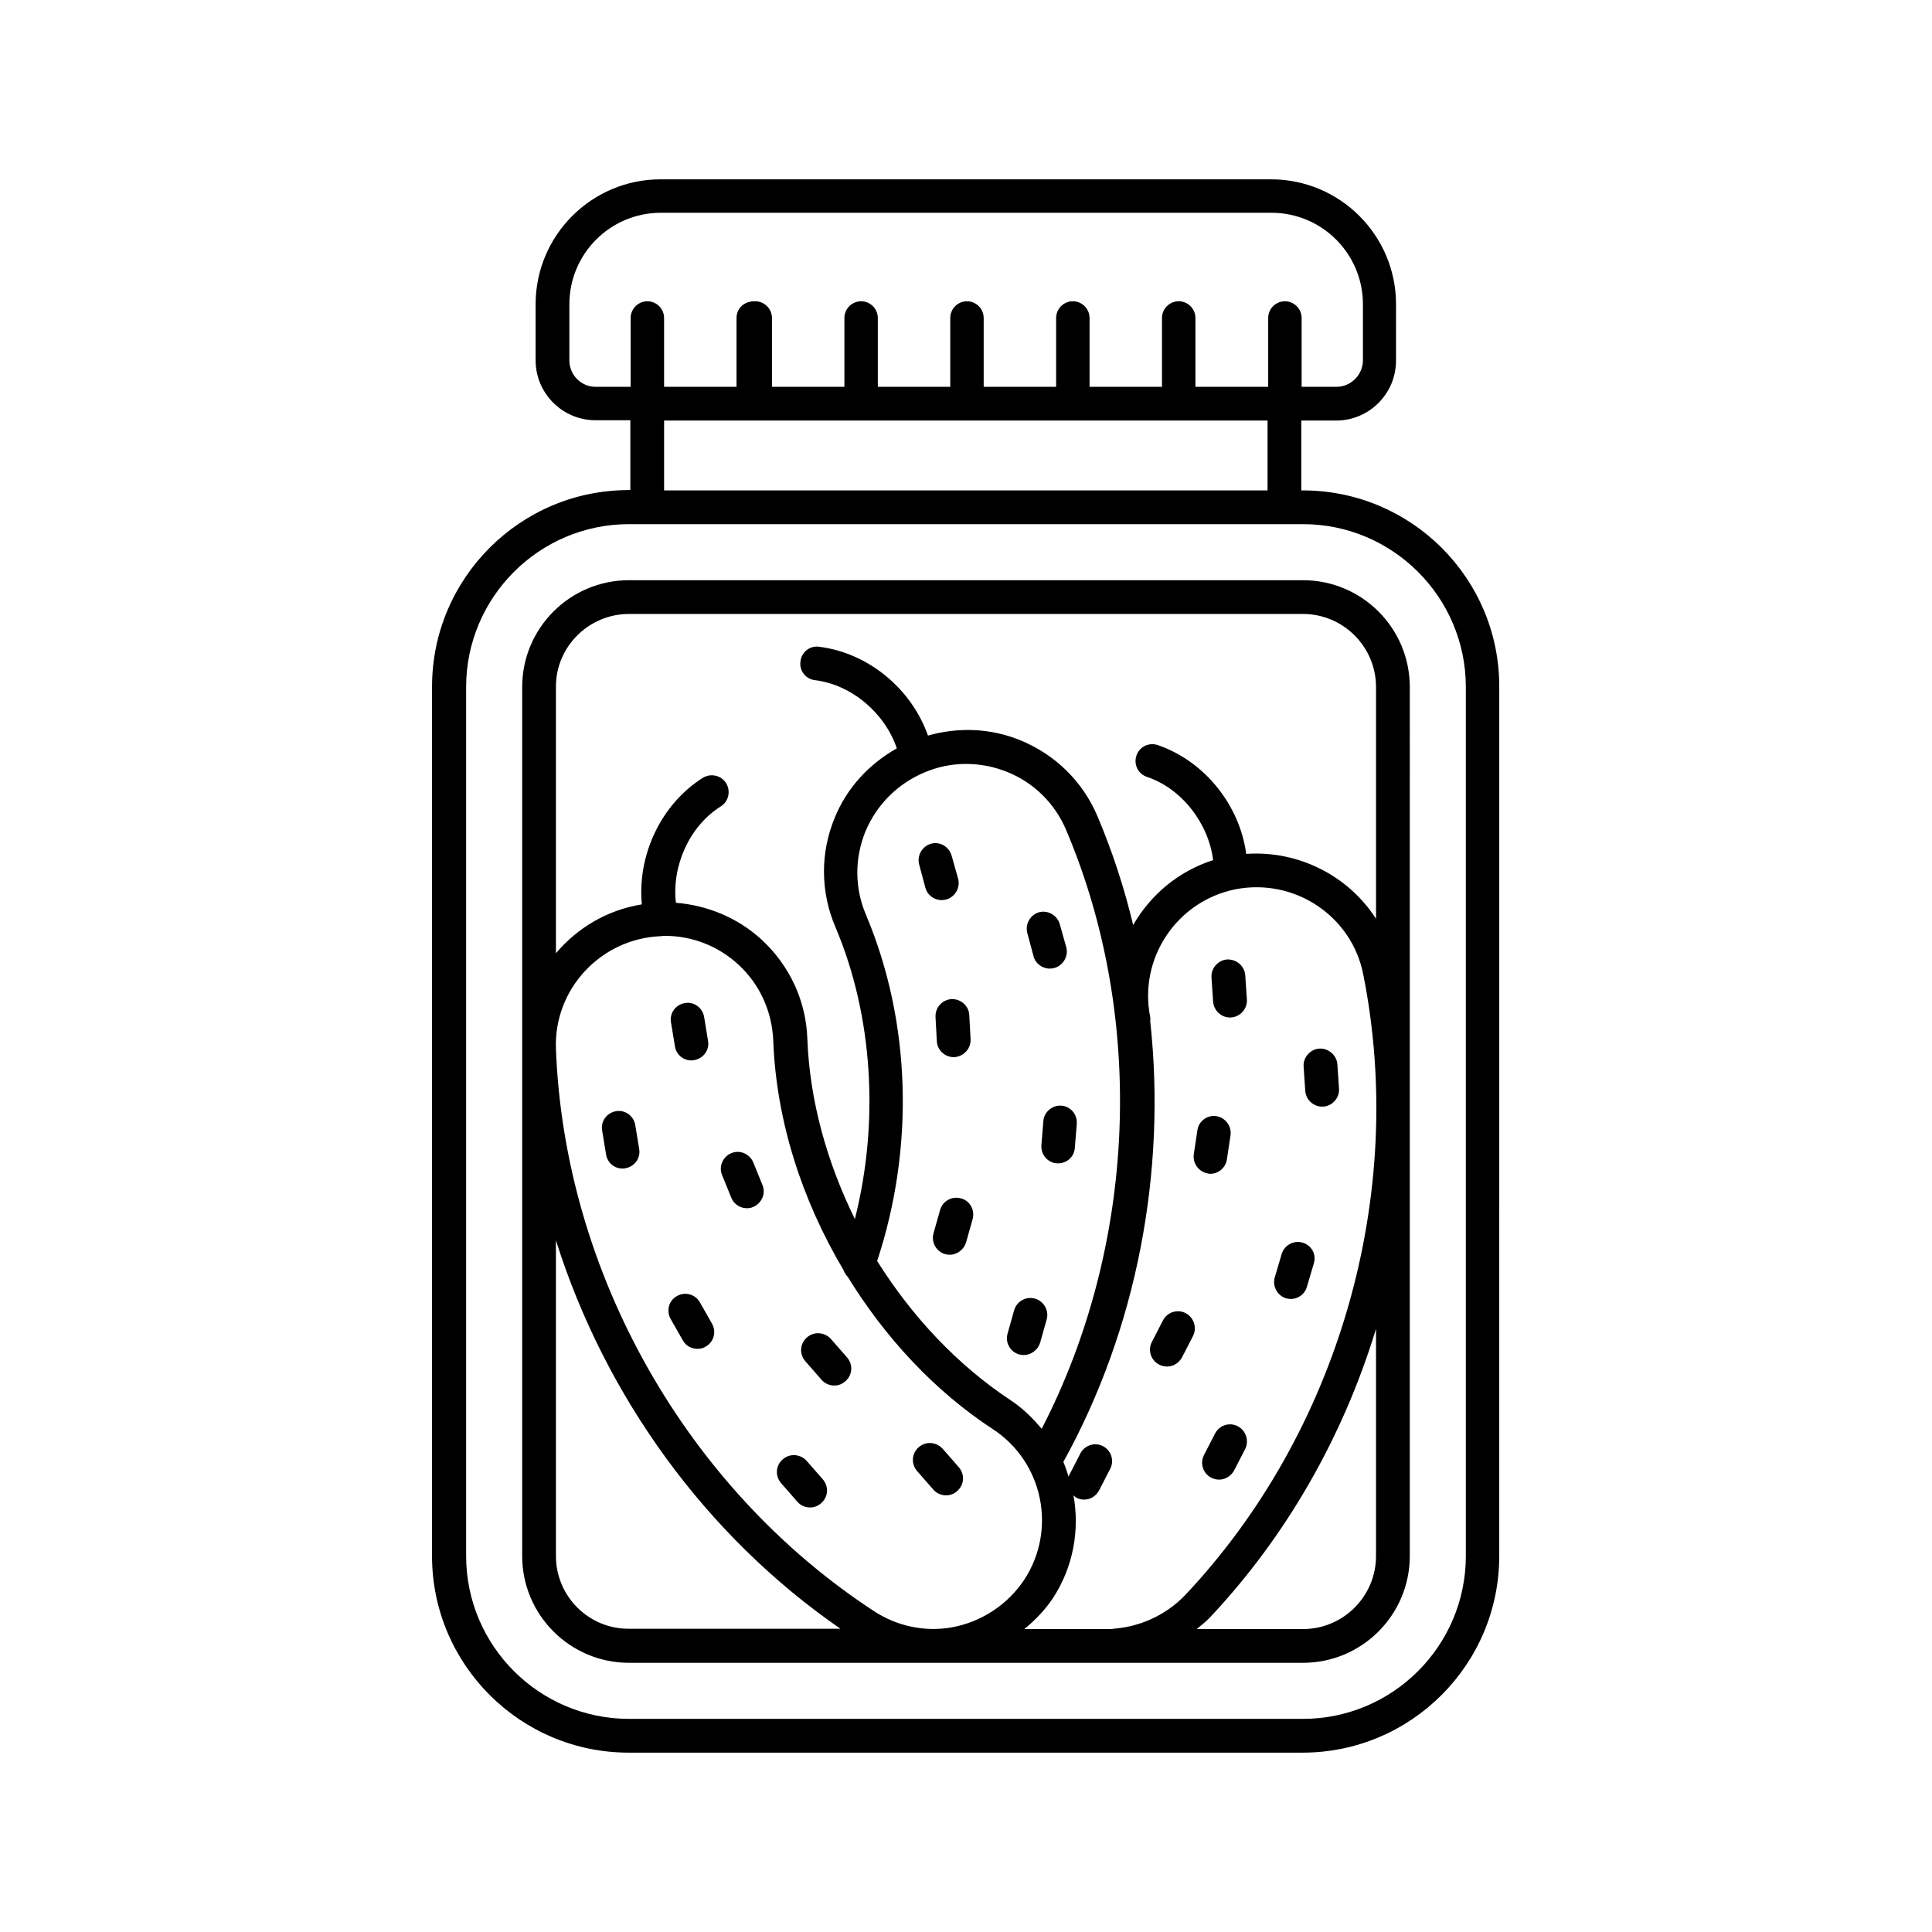 <?xml version="1.0" encoding="UTF-8"?>
<!-- Uploaded to: ICON Repo, www.iconrepo.com, Generator: ICON Repo Mixer Tools -->
<svg fill="#000000" width="800px" height="800px" version="1.1" viewBox="144 144 512 512" xmlns="http://www.w3.org/2000/svg">
 <g>
  <path d="m489.29 273.96h-0.434v-18.504h9.207c8.773 0 15.895-7.121 15.895-15.895l0.004-14.941c0-18.242-14.855-33.094-33.094-33.094h-161.83c-18.242 0-33.094 14.855-33.094 33.094v14.855c0 8.773 7.121 15.895 15.895 15.895h9.207v18.504h-0.434c-28.75 0-52.117 23.367-52.117 52.117l-0.004 230.36c0 28.75 23.367 52.117 52.117 52.117h178.59c28.75 0 52.117-23.367 52.117-52.117l0.004-230.27c0.09-28.754-23.277-52.117-52.031-52.117zm-194.4-34.488v-14.852c0-13.379 10.859-24.234 24.234-24.234h161.83c13.379 0 24.234 10.859 24.234 24.234v14.855c0 3.82-3.129 7.035-7.035 7.035h-9.207v-18.242c0-2.434-1.996-4.43-4.43-4.43-2.434 0-4.43 1.996-4.43 4.43v18.242h-19.285v-18.242c0-2.434-1.996-4.43-4.43-4.43s-4.43 1.996-4.43 4.43v18.242h-19.195v-18.242c0-2.434-1.996-4.43-4.43-4.43-2.434 0-4.43 1.996-4.43 4.43v18.242h-19.195v-18.242c0-2.434-1.996-4.43-4.43-4.43s-4.43 1.996-4.43 4.43v18.242h-19.195v-18.242c0-2.434-1.996-4.43-4.43-4.43-2.434 0-4.43 1.996-4.43 4.43v18.242h-19.195v-18.242c0-2.434-1.996-4.43-4.43-4.43-2.965-0.086-4.961 1.91-4.961 4.43v18.242h-19.195v-18.242c0-2.434-1.996-4.43-4.43-4.43-2.434 0-4.43 1.996-4.43 4.43v18.242h-9.297c-3.824 0-6.949-3.129-6.949-7.039zm25.102 15.984h159.92v18.504h-159.92zm212.47 300.89c0 23.801-19.371 43.172-43.172 43.172h-178.59c-23.801 0-43.172-19.371-43.172-43.172v-230.27c0-23.801 19.371-43.172 43.172-43.172h178.59c23.801 0 43.172 19.371 43.172 43.172z"/>
  <path d="m489.29 297.76h-178.59c-15.637 0-28.316 12.684-28.316 28.316v230.27c0 15.637 12.684 28.316 28.316 28.316h178.59c15.637 0 28.316-12.684 28.316-28.316l0.004-230.27c0-15.637-12.684-28.316-28.32-28.316zm-178.59 8.945h178.59c10.684 0 19.371 8.688 19.371 19.371v61.414c-7.297-11.379-20.5-18.156-34.398-17.199-1.738-12.941-11.031-24.582-23.453-28.84-2.344-0.781-4.863 0.434-5.644 2.781-0.781 2.344 0.434 4.863 2.781 5.644 9.293 3.129 16.332 12.336 17.547 22.062-9.207 2.953-16.59 9.207-21.195 17.199-2.344-9.816-5.473-19.371-9.383-28.664-3.91-9.293-11.207-16.504-20.586-20.324-7.906-3.215-16.418-3.473-24.41-1.215-4.344-12.336-15.723-21.891-28.84-23.539-2.434-0.348-4.691 1.391-4.953 3.91-0.348 2.434 1.391 4.691 3.91 4.953 9.73 1.215 18.504 8.773 21.629 18.066-7.383 4.168-13.289 10.512-16.504 18.504-3.82 9.293-3.734 19.633 0.262 28.926 9.902 23.367 11.641 51.512 5.125 77.309-7.383-15.027-11.988-31.359-12.594-47.773-0.348-10.078-4.691-19.371-12.074-26.234-6.34-5.82-14.332-9.121-22.758-9.816-1.129-9.73 3.562-20.324 11.898-25.539 2.086-1.305 2.691-4.082 1.391-6.168-1.305-2.086-4.082-2.691-6.168-1.391-11.117 7.035-17.371 20.5-16.156 33.531-9.121 1.477-17.023 6.168-22.758 12.941v-70.707c0-10.516 8.688-19.203 19.371-19.203zm128.3 268.93c-0.086 0-0.172 0.086-0.262 0.086h-23.281c2.867-2.344 5.473-5.039 7.559-8.164 5.473-8.34 7.121-18.156 5.473-27.273 0.262 0.172 0.434 0.434 0.695 0.609 0.695 0.348 1.391 0.52 2.086 0.52 1.652 0 3.129-0.867 3.996-2.434l2.953-5.734c1.129-2.172 0.262-4.863-1.91-5.992s-4.863-0.262-5.992 1.91l-2.953 5.734c-0.086 0.172-0.086 0.348-0.172 0.434-0.434-1.305-0.867-2.691-1.391-3.91 19.457-35.18 27.363-76.789 23.02-116.83 0-0.348 0.086-0.695 0-1.043-3.129-15.547 7.035-30.75 22.586-33.875 15.637-3.039 30.836 7.035 33.875 22.586 11.641 58.285-6.516 121.35-47.254 164.52-5.043 5.211-11.816 8.34-19.027 8.859zm-119.96-183.54h0.172c0.086 0 0.262 0 0.348-0.086h0.609c7.297 0 14.16 2.691 19.543 7.644 5.644 5.211 8.859 12.336 9.207 20.066 0.781 21.195 7.559 42.215 18.59 60.805 0.262 0.695 0.609 1.305 1.129 1.824 9.902 16.07 22.934 30.23 38.48 40.391 13.289 8.688 17.023 26.582 8.34 39.871-4.43 6.688-11.465 11.293-19.371 12.684-7.121 1.215-14.418-0.348-20.5-4.344-49.688-32.488-82-89.645-84.258-148.97-0.609-15.812 11.812-29.188 27.711-29.883zm69.836-43.344c7.035-3.039 14.941-3.039 22.062-0.172s12.684 8.426 15.637 15.461c21.195 50.035 18.504 110.14-6.516 158.61-2.344-2.781-4.953-5.387-8.078-7.469-14.246-9.383-26.32-22.324-35.527-37.004 9.988-30.23 8.945-63.496-2.953-91.727-3.039-7.121-3.039-14.941-0.172-22.062 2.953-7.043 8.426-12.602 15.547-15.641zm-97.547 207.6v-83.648c13.031 41.348 39.695 78.266 75.398 102.93h-56.027c-10.684 0.086-19.371-8.598-19.371-19.285zm197.96 19.371h-28.145c1.129-0.957 2.258-1.824 3.301-2.867 20.5-21.715 35.527-48.211 44.215-76.699v60.195c0 10.688-8.684 19.371-19.371 19.371z"/>
  <path d="m389.23 379.24c0.52 1.996 2.344 3.301 4.344 3.301 0.434 0 0.781-0.086 1.215-0.172 2.344-0.695 3.734-3.129 3.129-5.473l-1.738-6.168c-0.695-2.344-3.129-3.82-5.473-3.129-2.344 0.695-3.734 3.129-3.129 5.473z"/>
  <path d="m391.92 413.46 0.348 6.43c0.086 2.344 2.086 4.258 4.43 4.258h0.262c2.434-0.172 4.344-2.258 4.258-4.691l-0.352-6.43c-0.086-2.434-2.258-4.344-4.691-4.258-2.519 0.176-4.344 2.262-4.254 4.691z"/>
  <path d="m420.5 441.09-0.52 6.43c-0.172 2.434 1.652 4.606 4.082 4.777h0.348c2.344 0 4.258-1.738 4.43-4.082l0.52-6.43c0.172-2.434-1.652-4.606-4.082-4.777-2.348-0.176-4.606 1.648-4.777 4.082z"/>
  <path d="m398.7 461.59c-2.434-0.695-4.863 0.695-5.559 3.039l-1.738 6.168c-0.695 2.344 0.695 4.863 3.039 5.559 0.434 0.086 0.781 0.172 1.215 0.172 1.91 0 3.734-1.305 4.344-3.215l1.738-6.168c0.695-2.43-0.695-4.949-3.039-5.555z"/>
  <path d="m414.07 502.93c0.434 0.086 0.781 0.172 1.215 0.172 1.91 0 3.734-1.305 4.344-3.215l1.738-6.168c0.695-2.344-0.695-4.863-3.039-5.559-2.434-0.695-4.863 0.695-5.559 3.039l-1.738 6.168c-0.695 2.348 0.605 4.867 3.039 5.562z"/>
  <path d="m417.89 397.39c0.52 1.996 2.344 3.301 4.344 3.301 0.434 0 0.781-0.086 1.215-0.172 2.344-0.695 3.734-3.129 3.129-5.473l-1.738-6.168c-0.695-2.344-3.129-3.734-5.473-3.129-2.344 0.695-3.734 3.129-3.129 5.473z"/>
  <path d="m469.92 413.64h0.348c2.434-0.172 4.344-2.344 4.168-4.777l-0.434-6.43c-0.172-2.434-2.344-4.258-4.777-4.168-2.434 0.172-4.344 2.344-4.168 4.777l0.434 6.43c0.176 2.344 2.172 4.168 4.43 4.168z"/>
  <path d="m464.71 455.07c2.172 0 4.082-1.562 4.43-3.82l0.957-6.34c0.348-2.434-1.305-4.691-3.734-5.125-2.434-0.348-4.691 1.305-5.039 3.734l-0.957 6.34c-0.348 2.434 1.305 4.691 3.734 5.125 0.176 0.086 0.438 0.086 0.609 0.086z"/>
  <path d="m489.21 473.31c-2.434-0.695-4.863 0.695-5.559 3.039l-1.824 6.168c-0.695 2.344 0.695 4.863 3.039 5.559 0.434 0.086 0.867 0.172 1.215 0.172 1.91 0 3.734-1.305 4.258-3.215l1.824-6.168c0.781-2.43-0.605-4.859-2.953-5.555z"/>
  <path d="m458.2 491.99c-2.172-1.129-4.863-0.262-5.992 1.91l-2.953 5.734c-1.129 2.172-0.262 4.863 1.91 5.992 0.695 0.348 1.391 0.52 2.086 0.52 1.652 0 3.129-0.867 3.996-2.434l2.953-5.734c1.043-2.168 0.172-4.859-2-5.988z"/>
  <path d="m472.01 521.96c-2.172-1.129-4.863-0.262-5.992 1.91l-2.953 5.734c-1.129 2.172-0.262 4.863 1.91 5.992 0.695 0.348 1.391 0.52 2.086 0.52 1.562 0 3.129-0.867 3.996-2.434l2.953-5.734c1.039-2.168 0.172-4.859-2-5.988z"/>
  <path d="m493.64 421.89c-2.434 0.172-4.344 2.344-4.168 4.777l0.434 6.43c0.172 2.344 2.172 4.168 4.43 4.168h0.348c2.434-0.172 4.344-2.344 4.168-4.777l-0.434-6.43c-0.172-2.516-2.519-4.34-4.777-4.168z"/>
  <path d="m327.21 425.02c0.262 0 0.52 0 0.781-0.086 2.434-0.434 4.082-2.691 3.648-5.125l-1.043-6.34c-0.434-2.434-2.691-4.082-5.125-3.648s-4.082 2.691-3.648 5.125l1.043 6.34c0.348 2.258 2.258 3.734 4.344 3.734z"/>
  <path d="m337.8 461.41c0.695 1.738 2.344 2.781 4.168 2.781 0.52 0 1.129-0.086 1.652-0.348 2.258-0.957 3.387-3.562 2.434-5.82l-2.434-5.992c-0.957-2.258-3.562-3.387-5.82-2.434-2.258 0.957-3.387 3.562-2.434 5.82z"/>
  <path d="m324.95 499.2c0.781 1.477 2.344 2.258 3.91 2.258 0.781 0 1.477-0.172 2.172-0.609 2.172-1.215 2.867-3.91 1.652-6.082l-3.215-5.644c-1.215-2.172-3.996-2.867-6.082-1.652-2.172 1.215-2.867 3.91-1.652 6.082z"/>
  <path d="m361.69 509.62c0.867 1.043 2.172 1.562 3.387 1.562 1.043 0 2.086-0.348 2.953-1.129 1.91-1.652 2.086-4.43 0.434-6.34l-4.258-4.863c-1.652-1.824-4.43-2.086-6.34-0.434-1.91 1.652-2.086 4.43-0.434 6.34z"/>
  <path d="m355.27 541.93c0.867 1.043 2.172 1.562 3.387 1.562 1.043 0 2.086-0.348 2.953-1.129 1.91-1.652 2.086-4.43 0.434-6.34l-4.258-4.863c-1.652-1.824-4.43-2.086-6.34-0.434-1.91 1.652-2.086 4.43-0.434 6.34z"/>
  <path d="m391.31 538.72c0.867 1.043 2.172 1.562 3.387 1.562 1.043 0 2.086-0.348 2.953-1.129 1.91-1.652 2.086-4.43 0.434-6.34l-4.258-4.863c-1.652-1.824-4.43-2.086-6.34-0.434-1.91 1.652-2.086 4.43-0.434 6.34z"/>
  <path d="m308.96 453.68c0.262 0 0.52 0 0.781-0.086 2.434-0.434 4.082-2.691 3.648-5.125l-1.043-6.34c-0.434-2.434-2.691-4.082-5.125-3.648-2.434 0.434-4.082 2.691-3.648 5.125l1.043 6.34c0.348 2.172 2.172 3.734 4.344 3.734z"/>
 </g>
</svg>